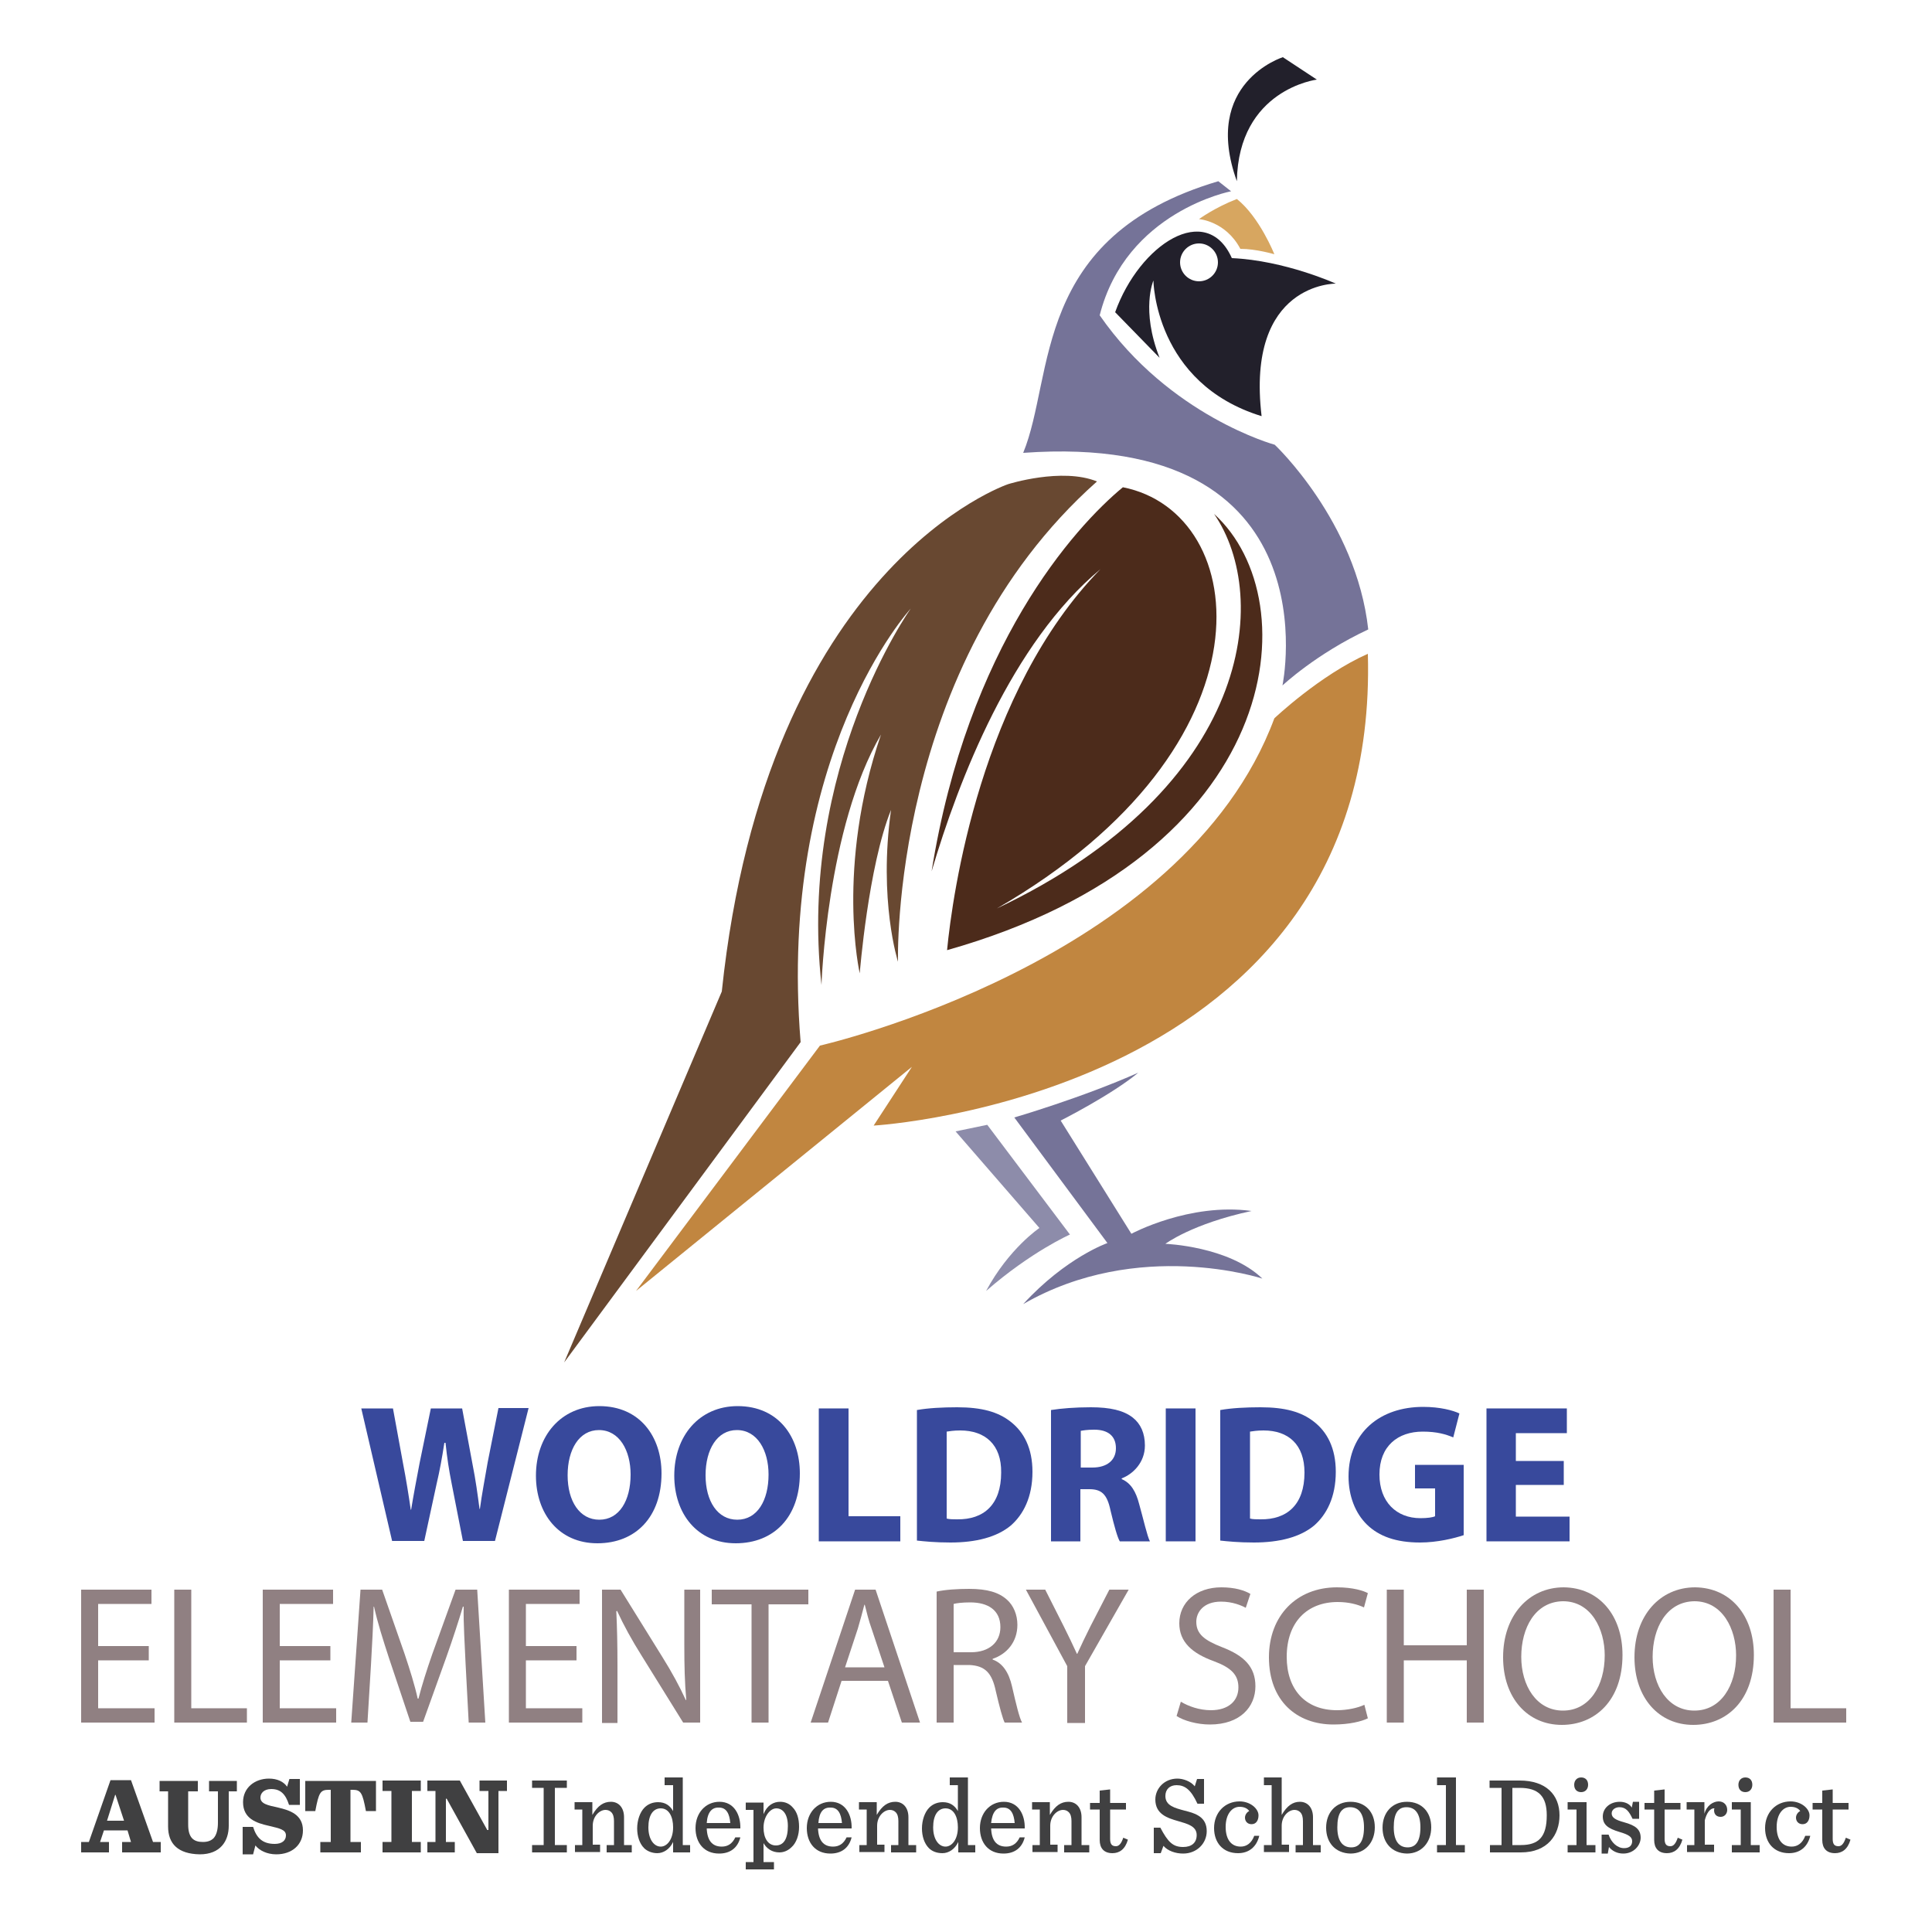 <?xml version="1.0" encoding="utf-8"?>
<!-- Generator: Adobe Illustrator 21.1.0, SVG Export Plug-In . SVG Version: 6.00 Build 0)  -->
<svg version="1.1" id="Layer_1" xmlns="http://www.w3.org/2000/svg" xmlns:xlink="http://www.w3.org/1999/xlink" x="0px" y="0px"
	 viewBox="0 0 500 500" style="enable-background:new 0 0 500 500;" xml:space="preserve">
<style type="text/css">
	.st0{fill:#38499C;}
	.st1{fill:#908082;}
	.st2{fill:#404041;}
	.st3{fill:#D7A660;}
	.st4{fill:#22202B;}
	.st5{fill:#757398;}
	.st6{fill:#4C2B1B;}
	.st7{fill:#684831;}
	.st8{fill:#C18640;}
	.st9{fill:#8D8CAA;}
</style>
<g id="Text">
	<g>
		<path class="st0" d="M101.5,398.9l-8-34.4h8.2l2.6,14.2c0.8,4.1,1.5,8.5,2,12h0.1c0.6-3.7,1.4-7.9,2.2-12.1l2.9-14.1h8.1l2.7,14.5
			c0.8,4,1.3,7.7,1.8,11.5h0.1c0.5-3.8,1.3-7.9,2-12l2.8-14.1h7.8l-8.7,34.4h-8.3l-2.9-14.8c-0.7-3.5-1.2-6.7-1.6-10.6H115
			c-0.6,3.9-1.2,7.2-2,10.6l-3.2,14.8H101.5z"/>
		<path class="st0" d="M171.2,381.3c0,11.3-6.7,18.1-16.6,18.1c-10,0-15.9-7.7-15.9-17.5c0-10.3,6.5-18,16.4-18
			C165.6,363.9,171.2,371.8,171.2,381.3z M146.9,381.8c0,6.7,3.1,11.5,8.2,11.5c5.2,0,8.1-5,8.1-11.7c0-6.2-2.9-11.5-8.2-11.5
			C149.9,370.1,146.9,375.1,146.9,381.8z"/>
		<path class="st0" d="M207,381.3c0,11.3-6.7,18.1-16.6,18.1c-10,0-15.9-7.7-15.9-17.5c0-10.3,6.5-18,16.4-18
			C201.4,363.9,207,371.8,207,381.3z M182.6,381.8c0,6.7,3.1,11.5,8.2,11.5c5.2,0,8.1-5,8.1-11.7c0-6.2-2.9-11.5-8.2-11.5
			C185.6,370.1,182.6,375.1,182.6,381.8z"/>
		<path class="st0" d="M211.9,364.5h7.7v27.9H233v6.5h-21.1V364.5z"/>
		<path class="st0" d="M237.4,364.9c2.8-0.5,6.5-0.7,10.3-0.7c6.4,0,10.6,1.2,13.8,3.7c3.5,2.7,5.7,6.9,5.7,13
			c0,6.6-2.4,11.1-5.6,13.9c-3.6,3-9,4.4-15.6,4.4c-4,0-6.8-0.3-8.7-0.5V364.9z M245,393c0.7,0.2,1.7,0.2,2.7,0.2
			c6.9,0.1,11.4-3.8,11.4-12.1c0.1-7.2-4.1-10.9-10.6-10.9c-1.7,0-2.8,0.2-3.5,0.3V393z"/>
		<path class="st0" d="M272.1,364.9c2.5-0.4,6.1-0.7,10.2-0.7c5,0,8.5,0.8,10.9,2.7c2,1.6,3.1,4,3.1,7.2c0,4.4-3.1,7.4-6,8.5v0.2
			c2.4,1,3.7,3.3,4.5,6.4c1.1,3.9,2.1,8.4,2.8,9.7h-7.8c-0.6-1-1.4-3.8-2.4-8c-0.9-4.3-2.4-5.5-5.5-5.5h-2.3v13.5h-7.6V364.9z
			 M279.7,379.8h3c3.8,0,6.1-1.9,6.1-5c0-3.2-2.1-4.8-5.6-4.8c-1.9,0-2.9,0.2-3.5,0.3V379.8z"/>
		<path class="st0" d="M309.4,364.5v34.4h-7.7v-34.4H309.4z"/>
		<path class="st0" d="M315.9,364.9c2.8-0.5,6.5-0.7,10.3-0.7c6.4,0,10.6,1.2,13.8,3.7c3.5,2.7,5.7,6.9,5.7,13
			c0,6.6-2.4,11.1-5.6,13.9c-3.6,3-9,4.4-15.6,4.4c-4,0-6.8-0.3-8.7-0.5V364.9z M323.5,393c0.7,0.2,1.7,0.2,2.7,0.2
			c6.9,0.1,11.4-3.8,11.4-12.1c0-7.2-4.1-10.9-10.6-10.9c-1.7,0-2.8,0.2-3.5,0.3V393z"/>
		<path class="st0" d="M378.8,397.3c-2.4,0.8-6.8,1.9-11.3,1.9c-6.2,0-10.6-1.6-13.7-4.6c-3.1-3-4.8-7.5-4.8-12.5
			c0-11.4,8.2-18,19.3-18c4.4,0,7.7,0.9,9.4,1.7l-1.6,6.2c-1.9-0.8-4.2-1.5-7.9-1.5c-6.4,0-11.2,3.7-11.2,11.1
			c0,7.1,4.4,11.3,10.6,11.3c1.8,0,3.2-0.2,3.8-0.5v-7.2h-5.2v-6.1h12.6V397.3z"/>
		<path class="st0" d="M404.7,384.3h-12.4v8.2h13.9v6.4h-21.5v-34.4h20.8v6.4h-13.2v7.2h12.4V384.3z"/>
	</g>
	<g>
		<path class="st1" d="M38.5,429.7H25.4v12.4H40v3.7H21v-34.4h18.2v3.7H25.4V426h13.1V429.7z"/>
		<path class="st1" d="M45.1,411.4h4.4v30.7h14.4v3.7H45.1V411.4z"/>
		<path class="st1" d="M85.6,429.7H72.4v12.4h14.6v3.7h-19v-34.4h18.2v3.7H72.4V426h13.1V429.7z"/>
		<path class="st1" d="M120.5,430.7c-0.2-4.8-0.6-10.6-0.5-14.9h-0.2c-1.2,4-2.6,8.3-4.3,13.1l-6,16.7h-3.3l-5.5-16.4
			c-1.6-4.9-3-9.3-3.9-13.4h-0.1c-0.1,4.3-0.4,10.1-0.7,15.2l-0.9,14.8h-4.2l2.4-34.4h5.6l5.8,16.6c1.4,4.2,2.6,8,3.4,11.6h0.2
			c0.9-3.5,2.1-7.3,3.6-11.6l6-16.6h5.6l2.1,34.4h-4.3L120.5,430.7z"/>
		<path class="st1" d="M149.2,429.7h-13.1v12.4h14.6v3.7h-19v-34.4H150v3.7h-13.9V426h13.1V429.7z"/>
		<path class="st1" d="M155.8,445.8v-34.4h4.8l10.8,17.4c2.5,4,4.5,7.7,6.1,11.2l0.1-0.1c-0.4-4.6-0.5-8.8-0.5-14.1v-14.4h4.1v34.4
			h-4.4L166,428.4c-2.4-3.8-4.6-7.8-6.3-11.5l-0.2,0.1c0.2,4.3,0.3,8.5,0.3,14.2v14.7H155.8z"/>
		<path class="st1" d="M194.5,415.2h-10.3v-3.8h25v3.8h-10.3v30.6h-4.4V415.2z"/>
		<path class="st1" d="M217.8,435l-3.5,10.8h-4.5l11.5-34.4h5.3l11.5,34.4h-4.7l-3.6-10.8H217.8z M228.9,431.5l-3.3-9.9
			c-0.8-2.2-1.3-4.3-1.8-6.3h-0.1c-0.5,2-1.1,4.1-1.7,6.2l-3.3,10H228.9z"/>
		<path class="st1" d="M242.4,411.9c2.2-0.5,5.4-0.7,8.4-0.7c4.7,0,7.7,0.9,9.8,2.8c1.7,1.5,2.7,3.9,2.7,6.5c0,4.5-2.8,7.6-6.4,8.8
			v0.2c2.6,0.9,4.2,3.4,5,6.9c1.1,4.8,1.9,8.1,2.6,9.4h-4.5c-0.5-1-1.3-3.9-2.3-8.2c-1-4.7-2.8-6.5-6.8-6.7h-4.1v14.9h-4.4V411.9z
			 M246.8,427.6h4.5c4.7,0,7.6-2.6,7.6-6.5c0-4.4-3.2-6.4-7.8-6.4c-2.1,0-3.6,0.2-4.3,0.4V427.6z"/>
		<path class="st1" d="M276.2,445.8v-14.6l-10.7-19.8h5l4.8,9.5c1.3,2.6,2.3,4.7,3.4,7.1h0.1c1-2.2,2.1-4.5,3.4-7.1l4.9-9.5h5
			l-11.3,19.8v14.7H276.2z"/>
		<path class="st1" d="M305.6,440.4c2,1.2,4.8,2.2,7.8,2.2c4.5,0,7.1-2.4,7.1-5.9c0-3.2-1.8-5.1-6.4-6.8c-5.5-2-8.9-4.9-8.9-9.8
			c0-5.4,4.4-9.3,10.9-9.3c3.5,0,6,0.8,7.5,1.7l-1.2,3.6c-1.1-0.6-3.4-1.6-6.4-1.6c-4.6,0-6.4,2.8-6.4,5.2c0,3.2,2.1,4.8,6.7,6.6
			c5.7,2.2,8.6,5.1,8.6,10.1c0,5.3-3.9,9.9-11.8,9.9c-3.3,0-6.8-1-8.6-2.2L305.6,440.4z"/>
		<path class="st1" d="M354,444.7c-1.6,0.8-4.8,1.6-8.9,1.6c-9.5,0-16.7-6.1-16.7-17.4c0-10.8,7.2-18.1,17.6-18.1
			c4.2,0,6.9,0.9,8,1.5L353,416c-1.7-0.8-4-1.4-6.8-1.4c-7.9,0-13.2,5.2-13.2,14.2c0,8.4,4.8,13.8,13,13.8c2.7,0,5.4-0.6,7.1-1.4
			L354,444.7z"/>
		<path class="st1" d="M363.3,411.4v14.4h16.3v-14.4h4.4v34.4h-4.4v-16.1h-16.3v16.1h-4.4v-34.4H363.3z"/>
		<path class="st1" d="M419.9,428.3c0,11.8-7.1,18.1-15.7,18.1c-8.9,0-15.2-7-15.2-17.5c0-10.9,6.7-18.1,15.7-18.1
			C413.9,410.9,419.9,418.1,419.9,428.3z M393.7,428.8c0,7.4,3.9,13.9,10.8,13.9c6.9,0,10.8-6.5,10.8-14.3c0-6.8-3.5-14-10.8-14
			C397.3,414.5,393.7,421.3,393.7,428.8z"/>
		<path class="st1" d="M453.9,428.3c0,11.8-7.1,18.1-15.7,18.1c-8.9,0-15.2-7-15.2-17.5c0-10.9,6.7-18.1,15.7-18.1
			C447.9,410.9,453.9,418.1,453.9,428.3z M427.7,428.8c0,7.4,3.9,13.9,10.8,13.9c6.9,0,10.8-6.5,10.8-14.3c0-6.8-3.5-14-10.8-14
			C431.3,414.5,427.7,421.3,427.7,428.8z"/>
		<path class="st1" d="M459,411.4h4.4v30.7h14.4v3.7H459V411.4z"/>
	</g>
	<path class="st2" d="M33,473.7h-6.1l-1,3h2.3v2.7H21v-2.7h2l5.6-16h5.3l5.7,16h2v2.7h-10v-2.7h2.3L33,473.7z M27.7,471.2h4.4
		l-2.2-6.7h-0.1L27.7,471.2z"/>
	<path class="st2" d="M43.5,472.7v-9.1h-2.2v-2.7h9.9v2.7h-2.5v8.6c0,3.4,1.4,4.5,3.8,4.5c1.2,0,2.1-0.3,2.8-1
		c0.7-0.8,1.1-2.1,1.1-4v-8.1h-2.3v-2.7h7.2v2.7h-2.1v8.9c0,4-2.2,7.4-7.5,7.4C46.1,479.8,43.5,477.2,43.5,472.7"/>
	<path class="st2" d="M62.7,472.8h2.8c0.9,2.9,2.5,4.4,5.6,4.4c1.9,0,2.9-0.9,2.9-2.2c0-1.5-1.6-1.8-4.5-2.5
		c-3.1-0.7-6.6-1.8-6.6-6.1c0-3.8,3.1-6.1,6.7-6.1c2.2,0,3.8,0.8,4.7,2.1l0.6-2h2.7v6.7h-2.8c-0.9-2.8-2.2-4.1-4.6-4.1
		c-1.9,0-2.8,1.1-2.8,2.2c0,1.6,1.8,2,4.6,2.6c3,0.7,6.4,1.8,6.4,5.9c0,3.7-2.8,6.2-6.9,6.2c-2.4,0-4.4-1-5.4-2.3l-0.6,2.3h-2.7
		V472.8z"/>
	<path class="st2" d="M82.9,476.7h2.7v-13.5h-0.5c-2.2,0-2.6,0.7-3.5,5.5h-2.6v-7.8h18.3v7.8h-2.6c-0.9-4.8-1.3-5.5-3.5-5.5h-0.5
		v13.5h2.7v2.7H82.9V476.7z"/>
	<polygon class="st2" points="99,476.7 101.3,476.7 101.3,463.5 99,463.5 99,460.8 108.9,460.8 108.9,463.5 106.6,463.5 
		106.6,476.7 108.9,476.7 108.9,479.4 99,479.4 	"/>
	<polygon class="st2" points="115.6,465.5 115.4,465.5 115.4,476.7 117.7,476.7 117.7,479.4 110.6,479.4 110.6,476.7 112.7,476.7 
		112.7,463.5 110.6,463.5 110.6,460.8 119,460.8 126.1,473.6 126.4,473.6 126.4,463.5 124.1,463.5 124.1,460.8 131.2,460.8 
		131.2,463.5 129,463.5 129,479.6 123.4,479.6 	"/>
	<polygon class="st2" points="137.7,477.5 140.7,477.5 140.7,462.7 137.7,462.7 137.7,460.8 146.7,460.8 146.7,462.7 143.6,462.7 
		143.6,477.5 146.7,477.5 146.7,479.4 137.7,479.4 	"/>
	<path class="st2" d="M148.7,477.5h2v-9.2h-2v-1.9h4.6v3.3c1.4-2.4,2.9-3.4,4.8-3.4c2,0,3.4,1.5,3.4,4v7.2h2v1.9h-6.5v-1.9h1.9v-6.2
		c0-1-0.2-1.8-0.7-2.3c-0.4-0.4-0.9-0.6-1.5-0.6c-1.5,0-3.3,1.6-3.3,4.1v4.9h1.9v1.9h-6.5V477.5z"/>
	<path class="st2" d="M166.7,478.3c-1.2-1.2-1.8-3.1-1.8-5.1c0-2.1,0.7-4.2,1.9-5.4c0.9-0.9,2.1-1.4,3.5-1.4c1.9,0,3.1,0.9,3.9,2.3
		V462H172v-2h4.7v17.5h1.9v1.9h-4.4v-2.7c-0.9,1.9-2.5,2.9-4.1,2.9C168.8,479.6,167.5,479.1,166.7,478.3 M174.2,472.9
		c0-2.6-1-4.9-3.2-4.9c-2,0-3.2,1.8-3.2,4.9c0,3.2,1.5,5,3.2,5C172.6,477.9,174.2,476.1,174.2,472.9"/>
	<path class="st2" d="M182.9,473.1c0.1,3.2,1.4,4.8,3.9,4.8c1.5,0,2.7-0.7,3.5-2.4h1.3c-0.7,2.8-2.7,4.2-5.5,4.2
		c-3.9,0-6.1-2.8-6.1-6.6c0-3.9,2.6-6.8,6.2-6.8c3.8,0,5.5,3.4,5.4,6.9H182.9z M182.9,471.8h6.1c-0.2-2.4-1-4-2.9-4
		C184.3,467.7,183.1,468.9,182.9,471.8"/>
	<path class="st2" d="M193,481.9h2v-13.5h-2v-1.9h4.6v3c0.9-2.3,2.6-3.2,4.3-3.2c1.3,0,2.4,0.5,3.2,1.4c1.2,1.2,1.7,3,1.7,5.1
		c0,2.1-0.7,4.1-1.9,5.2c-0.9,0.9-2,1.4-3.2,1.4c-1.9,0-3.3-1-4.1-2.4v4.9h2.7v1.9H193V481.9z M203.9,472.6c0-3.1-1.3-4.6-3-4.6
		c-1.6,0-3.3,2.1-3.3,5c0,2.6,1.1,4.6,3.2,4.6C202.8,477.6,203.9,475.9,203.9,472.6"/>
	<path class="st2" d="M211.7,473.1c0.1,3.2,1.4,4.8,3.9,4.8c1.5,0,2.7-0.7,3.5-2.4h1.3c-0.7,2.8-2.7,4.2-5.5,4.2
		c-3.9,0-6.1-2.8-6.1-6.6c0-3.9,2.6-6.8,6.2-6.8c3.8,0,5.5,3.4,5.4,6.9H211.7z M211.8,471.8h6.1c-0.2-2.4-1-4-2.9-4
		C213.1,467.7,212,468.9,211.8,471.8"/>
	<path class="st2" d="M222.3,477.5h2v-9.2h-2v-1.9h4.6v3.3c1.4-2.4,2.9-3.4,4.8-3.4c2,0,3.4,1.5,3.4,4v7.2h2v1.9h-6.5v-1.9h1.9v-6.2
		c0-1-0.2-1.8-0.7-2.3c-0.4-0.4-0.9-0.6-1.5-0.6c-1.5,0-3.3,1.6-3.3,4.1v4.9h1.9v1.9h-6.5V477.5z"/>
	<path class="st2" d="M240.4,478.3c-1.2-1.2-1.8-3.1-1.8-5.1c0-2.1,0.7-4.2,1.9-5.4c0.9-0.9,2.1-1.4,3.5-1.4c1.9,0,3.1,0.9,3.9,2.3
		V462h-2.1v-2h4.7v17.5h1.9v1.9h-4.4v-2.7c-0.9,1.9-2.5,2.9-4.1,2.9C242.4,479.6,241.2,479.1,240.4,478.3 M247.9,472.9
		c0-2.6-1-4.9-3.2-4.9c-2,0-3.2,1.8-3.2,4.9c0,3.2,1.5,5,3.2,5C246.3,477.9,247.9,476.1,247.9,472.9"/>
	<path class="st2" d="M256.5,473.1c0.1,3.2,1.4,4.8,3.9,4.8c1.5,0,2.7-0.7,3.5-2.4h1.3c-0.7,2.8-2.7,4.2-5.5,4.2
		c-3.9,0-6.1-2.8-6.1-6.6c0-3.9,2.6-6.8,6.2-6.8c3.8,0,5.5,3.4,5.4,6.9H256.5z M256.5,471.8h6.1c-0.2-2.4-1-4-2.9-4
		C257.9,467.7,256.8,468.9,256.5,471.8"/>
	<path class="st2" d="M267.1,477.5h2v-9.2h-2v-1.9h4.6v3.3c1.4-2.4,2.9-3.4,4.8-3.4c2,0,3.4,1.5,3.4,4v7.2h2v1.9h-6.5v-1.9h1.9v-6.2
		c0-1-0.2-1.8-0.7-2.3c-0.4-0.4-0.9-0.6-1.5-0.6c-1.5,0-3.3,1.6-3.3,4.1v4.9h1.9v1.9h-6.5V477.5z"/>
	<path class="st2" d="M287.3,463.1v3.5h4.1v1.7h-4.1v7.6c0,1.3,0.4,1.9,1.5,1.9c0.8,0,1.4-0.7,1.9-2.2l1.2,0.5
		c-0.7,2.5-2.2,3.5-4,3.5c-2.2,0-3.3-1.3-3.3-3.4v-7.9h-2.5v-1.7h2.5v-3.2L287.3,463.1z"/>
	<path class="st2" d="M298.6,473h1.7c2,3.8,3.3,5,5.9,5c2.2,0,3.5-1.1,3.5-3.1c0-2.3-2.4-2.9-4.8-3.6c-2.8-0.8-5.9-1.8-5.9-5.6
		c0-2.8,2.3-5.4,5.7-5.4c1.5,0,3.5,0.7,4.5,2l0.6-1.9h1.8v6.4h-1.7c-1.7-3.7-3.3-4.8-5.4-4.8c-1.8,0-2.9,1.1-2.9,2.8
		c0,2.5,2.4,3.1,5,3.8c2.8,0.7,5.7,1.6,5.7,5.3c0,3.2-2.6,5.8-6.1,5.8c-2,0-4-0.7-5.1-2l-0.7,1.9h-1.8V473z"/>
	<path class="st2" d="M314.2,473.1c0-4,2.8-6.9,6.6-6.9c2.8,0,4.9,1.9,4.9,3.6c0,1.3-0.6,2.3-1.8,2.3c-1.1,0-1.7-0.8-1.7-1.7
		c0-0.8,0.6-1.5,1.1-1.7c-0.4-0.6-1.2-1.1-2.5-1.1c-1.9,0-3.6,1.8-3.6,5.2c0,3.2,1.4,5.1,3.9,5.1c1.5,0,2.8-0.9,3.5-2.8h1.3
		c-0.7,2.9-2.7,4.5-5.5,4.5C316.5,479.6,314.2,476.9,314.2,473.1"/>
	<path class="st2" d="M327.1,477.5h2V462h-2v-2h4.6v9.7c1.4-2.4,2.9-3.4,4.7-3.4c2,0,3.4,1.5,3.4,4v7.2h2v1.9h-6.5v-1.9h1.9v-6.2
		c0-1-0.2-1.8-0.7-2.3c-0.4-0.4-0.9-0.6-1.5-0.6c-1.5,0-3.3,1.6-3.3,4.1v4.9h1.9v1.9h-6.5V477.5z"/>
	<path class="st2" d="M343.2,473c0-3.9,2.5-6.7,6.3-6.7c3.9,0,6.3,2.7,6.3,6.6c0,3.9-2.5,6.8-6.3,6.8
		C345.6,479.6,343.2,476.9,343.2,473 M353,472.9c0-3.6-1.4-5.2-3.6-5.2c-2.2,0-3.3,1.6-3.3,5.2c0,3.6,1.4,5.2,3.6,5.2
		C351.8,478.1,353,476.5,353,472.9"/>
	<path class="st2" d="M357.8,473c0-3.9,2.5-6.7,6.3-6.7c3.9,0,6.3,2.7,6.3,6.6c0,3.9-2.5,6.8-6.3,6.8
		C360.2,479.6,357.8,476.9,357.8,473 M367.6,472.9c0-3.6-1.4-5.2-3.6-5.2c-2.2,0-3.3,1.6-3.3,5.2c0,3.6,1.4,5.2,3.6,5.2
		C366.4,478.1,367.6,476.5,367.6,472.9"/>
	<polygon class="st2" points="371.9,477.5 374.2,477.5 374.2,462 371.9,462 371.9,460 376.8,460 376.8,477.5 379.1,477.5 
		379.1,479.4 371.9,479.4 	"/>
	<path class="st2" d="M385.5,477.5h3.1v-14.8h-3.1v-1.9h7.8c6.8,0,10.3,3.7,10.3,9c0,5.1-3.1,9.6-10,9.6h-8V477.5z M393.6,477.5
		c4.6,0,6.7-2.1,6.7-7.7c0-4.9-2.1-7.1-7-7.1h-1.9v14.8H393.6z"/>
	<path class="st2" d="M405.7,477.5h2.3v-9.2h-2.3v-1.9h4.9v11.1h2.3v1.9h-7.2V477.5z M407.4,461.9c0-1.1,0.7-1.9,1.8-1.9
		c1.1,0,1.8,0.7,1.8,1.9c0,1.1-0.7,1.9-1.8,1.9C408.1,463.8,407.4,463.1,407.4,461.9"/>
	<path class="st2" d="M414.6,474.8h1.7c0.7,2.1,2.3,3.5,4,3.5c1.5,0,2.1-0.8,2.1-1.8c0-1.1-0.9-1.7-3.3-2.4c-3-0.9-4.3-1.9-4.3-4
		c0-2.1,1.8-3.8,4.4-3.8c1.3,0,2.5,0.5,3.1,1.5l0.3-1.5h1.6v4.4h-1.7c-0.9-1.9-1.7-3-3.4-3c-1,0-2,0.6-2,1.6c0,1.1,1,1.7,3.2,2.3
		c2.9,0.8,4.3,1.8,4.3,4c0,1.9-1.7,4.1-4.5,4.1c-1.6,0-2.9-0.7-3.7-1.7l-0.3,1.7h-1.6V474.8z"/>
	<path class="st2" d="M430.8,463.1v3.5h4.1v1.7h-4.1v7.6c0,1.3,0.4,1.9,1.5,1.9c0.8,0,1.4-0.7,1.9-2.2l1.2,0.5
		c-0.7,2.5-2.2,3.5-4,3.5c-2.2,0-3.3-1.3-3.3-3.4v-7.9h-2.5v-1.7h2.5v-3.2L430.8,463.1z"/>
	<path class="st2" d="M436.5,477.5h2v-9.2h-2v-1.9h4.6v3c0.6-2.2,2.3-3.2,3.7-3.2c1.4,0,2.2,1,2.2,2.2c0,1-0.7,1.8-1.7,1.8
		c-1,0-1.7-0.6-1.7-1.7c0-0.1,0-0.3,0.1-0.5c-1.2-0.1-2.1,1.4-2.5,3.1v6.3h2.4v1.9h-7V477.5z"/>
	<path class="st2" d="M448.2,477.5h2.3v-9.2h-2.3v-1.9h4.9v11.1h2.3v1.9h-7.2V477.5z M449.9,461.9c0-1.1,0.7-1.9,1.8-1.9
		c1.1,0,1.8,0.7,1.8,1.9c0,1.1-0.7,1.9-1.8,1.9C450.6,463.8,449.9,463.1,449.9,461.9"/>
	<path class="st2" d="M456.8,473.1c0-4,2.8-6.9,6.6-6.9c2.8,0,4.9,1.9,4.9,3.6c0,1.3-0.6,2.3-1.8,2.3c-1.1,0-1.7-0.8-1.7-1.7
		c0-0.8,0.6-1.5,1.1-1.7c-0.4-0.6-1.2-1.1-2.5-1.1c-1.9,0-3.6,1.8-3.6,5.2c0,3.2,1.4,5.1,3.9,5.1c1.5,0,2.8-0.9,3.5-2.8h1.3
		c-0.7,2.9-2.7,4.5-5.5,4.5C459.1,479.6,456.8,476.9,456.8,473.1"/>
	<path class="st2" d="M474.3,463.1v3.5h4.1v1.7h-4.1v7.6c0,1.3,0.4,1.9,1.5,1.9c0.8,0,1.4-0.7,1.9-2.2l1.2,0.5
		c-0.7,2.5-2.2,3.5-4,3.5c-2.2,0-3.3-1.3-3.3-3.4v-7.9h-2.5v-1.7h2.5v-3.2L474.3,463.1z"/>
</g>
<g id="Mascot">
	<path class="st3" d="M310.3,56.7c0,0,6.9,0.5,10.7,7.7c4.1,0,8.8,1.4,8.8,1.4s-3.8-9.6-9.7-14.3C314.4,53.7,310.3,56.7,310.3,56.7z
		"/>
	<path class="st4" d="M345.7,73.4c0,0-13.2-6-26.9-6.6c-6.6-14.8-23.9-3.6-30.2,14l11.5,11.8c-4.9-12.4-1.6-20-1.6-20
		s0.3,26.6,28,35.1C322.4,73.1,345.7,73.4,345.7,73.4z M310.3,72.8c-2.7,0-4.9-2.2-4.9-4.9c0-2.7,2.2-4.9,4.9-4.9
		c2.7,0,4.9,2.2,4.9,4.9C315.2,70.6,313,72.8,310.3,72.8z"/>
	<path class="st5" d="M264.8,117.2c8.2-19.9,2.1-56,50.5-70.3l3.3,2.6c0,0-27.2,5.2-34,32.1c18.1,26.1,45.3,33.5,45.3,33.5
		s21.1,19.8,24.2,47.8c-13.5,6.3-22.2,14.5-22.2,14.5S345.7,111.4,264.8,117.2z"/>
	<path class="st4" d="M320.1,46.9C310.9,21.4,332,14.8,332,14.8l8.8,5.8C340.8,20.6,320.5,23.1,320.1,46.9z"/>
	<path class="st6" d="M314.2,133c14.9,21.6,9.8,70.8-56.2,102.1c73.1-42.2,66-102.4,32.6-109c-12.6,10.4-40.2,41.1-49.5,99.4
		c7-23.7,20.7-59.1,43.7-78.2c-31,31.7-38.3,84.1-39.7,98.6C332.1,221.3,339,155.5,314.2,133z"/>
	<path class="st7" d="M283.9,124.6c-9.1-3.7-23,0.7-23,0.7s-62.5,20.9-74.1,131.3L146,352.6l61.2-82.9
		c-6.1-74.6,28.5-112.2,28.5-112.2s-29.3,41-23.1,97.4c0,0,1.3-40.7,15.4-64.8c-11.8,34.5-5.5,61.8-5.5,61.8s2.2-27.7,8.1-42.3
		c-3.3,23.4,1.8,39.3,1.8,39.3S230.2,172.3,283.9,124.6z"/>
	<path class="st8" d="M164.6,334.1l47.6-63.5c0,0,94.1-21.4,117.6-84.7c0,0,11.8-11.2,24.2-16.7c3.2,114.6-127.9,122.1-127.9,122.1
		l9.9-15.2L164.6,334.1z"/>
	<path class="st5" d="M262.5,289.2l24.1,32.5c0,0-10.7,3.7-21.8,15.8c29.8-17.2,61.9-6.6,61.9-6.6c-8.7-8.4-25.1-9-25.1-9
		s6.9-5.2,22.3-8.5c-16.1-2.2-31.1,5.9-31.1,5.9L274.5,290c0,0,13.1-6.6,20.1-12.4C280,284.1,262.5,289.2,262.5,289.2z"/>
	<path class="st9" d="M247.3,292.8l21.7,25c0,0-7.9,5.3-13.8,16.3c11.7-10.2,21.7-14.6,21.7-14.6l-21.4-28.4L247.3,292.8z"/>
</g>
</svg>
